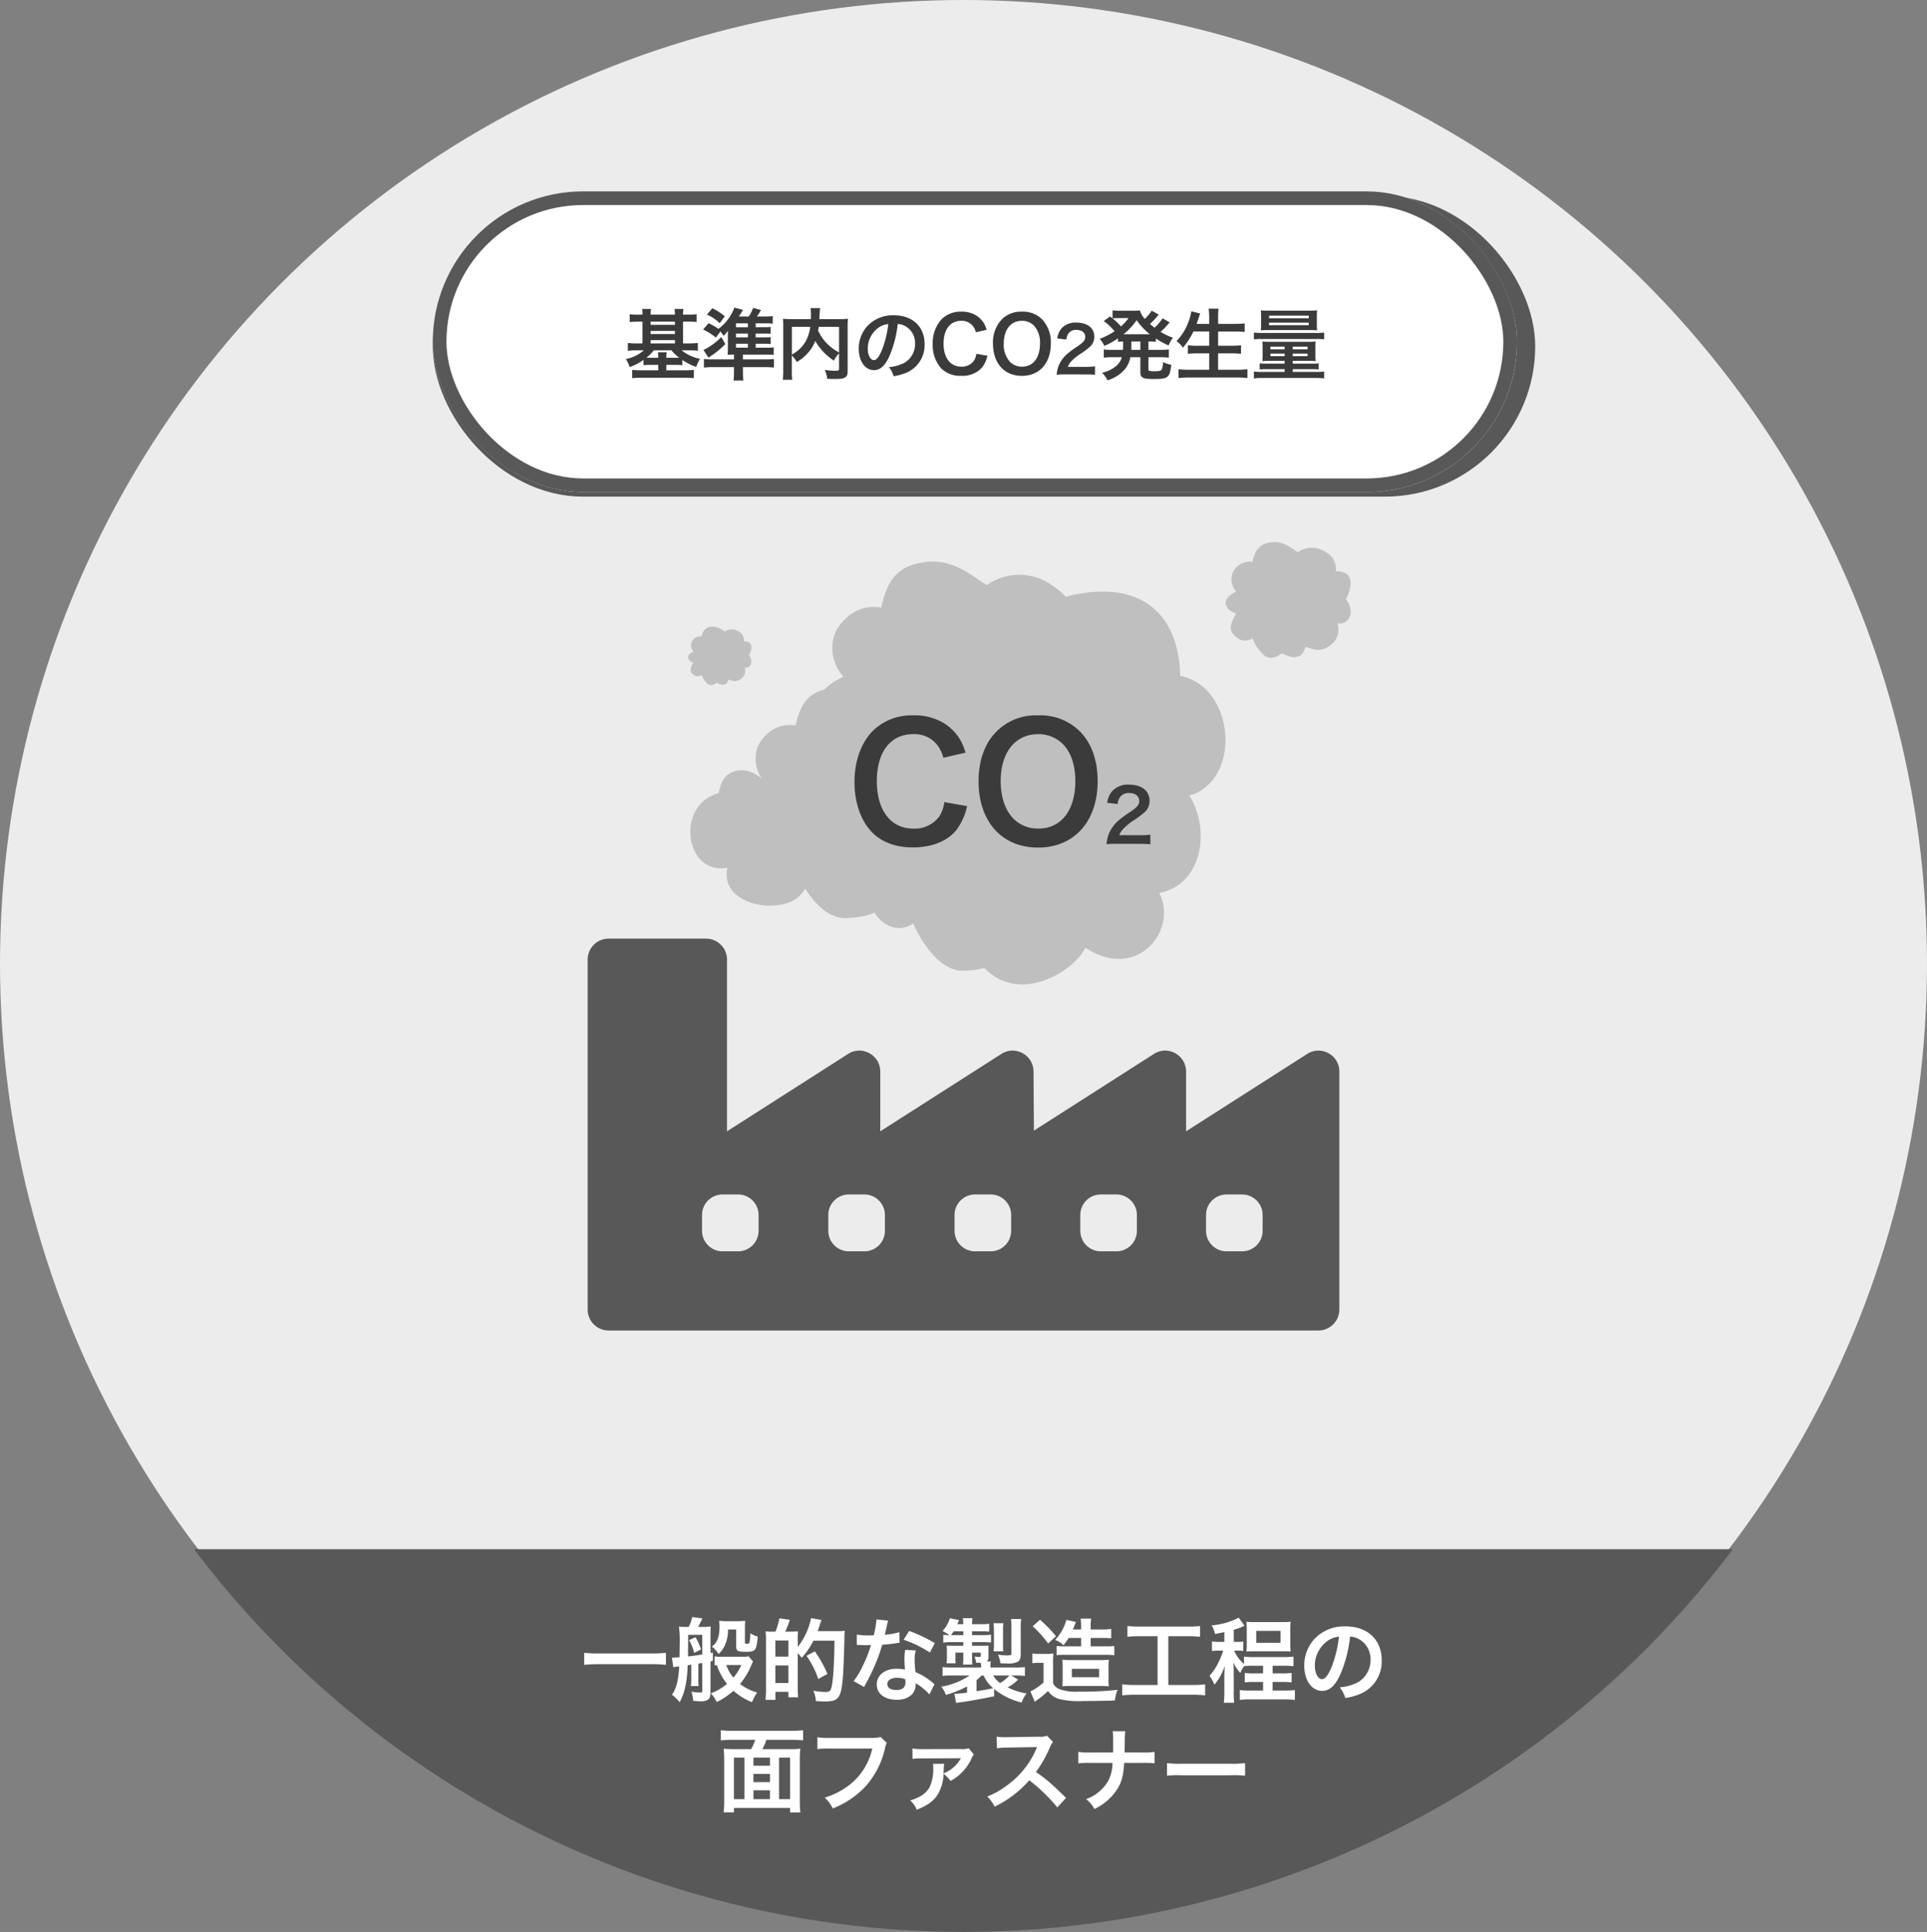 <svg xmlns="http://www.w3.org/2000/svg" xmlns:xlink="http://www.w3.org/1999/xlink" width="423" height="424" viewBox="0 0 423 424">
  <rect x="0" y="0" width="423" height="424" fill="#808080" stroke="none"/>
  <defs>
    <clipPath id="clip-path">
      <ellipse id="楕円形_16" data-name="楕円形 16" cx="211.5" cy="211" rx="211.5" ry="211" transform="translate(0 -0.28)" fill="#fee"/>
    </clipPath>
  </defs>
  <g id="img_illust_about06" transform="translate(-3222 -4543.616)">
    <circle id="楕円形_15" data-name="楕円形 15" cx="211.5" cy="211.5" r="211.5" transform="translate(3222 4543.616)" fill="#ececec"/>
    <g id="マスクグループ_4" data-name="マスクグループ 4" transform="translate(3222 4545.896)" clip-path="url(#clip-path)">
      <rect id="長方形_51" data-name="長方形 51" width="386" height="110" transform="translate(17 337.72)" fill="#585858"/>
    </g>
    <path id="パス_460" data-name="パス 460" d="M-69.82-9.26a24.133,24.133,0,0,1-3.04.14H-84.7a25.791,25.791,0,0,1-3.06-.14v2.64c.9-.08,1.94-.14,3.06-.14h11.84a27.269,27.269,0,0,1,3.04.14Zm5.08-2.78a10.253,10.253,0,0,1,1.12,2.8l1.5-.76a13.394,13.394,0,0,0-1.2-2.68ZM-68.2-6.08a11.365,11.365,0,0,1,1.3-.2c-.2,3.16-.64,4.86-1.6,6.22a8.967,8.967,0,0,1,1.7,1.64c1.12-2.08,1.62-4.42,1.76-8.12l.78-.12v2.9a10.208,10.208,0,0,1-.1,1.8h1.72a14.022,14.022,0,0,1-.06-1.8V-6.88c.02,0,.32-.06.86-.14V-.96c0,.36-.08.42-.42.42a11.686,11.686,0,0,1-1.98-.2,6.526,6.526,0,0,1,.4,2.02,14.758,14.758,0,0,0,1.58.1,3.081,3.081,0,0,0,1.6-.3c.46-.34.62-.72.62-1.62V-7.38c.16-.04.26-.06.52-.12V-9.32a4.484,4.484,0,0,1-.52.1v-4.54a12.506,12.506,0,0,1,.06-1.28,11.009,11.009,0,0,1-1.58.1h-1.2c.26-.46.62-1.18.94-1.86l-2.22-.32a8.232,8.232,0,0,1-.8,2.18h-.66a11.28,11.28,0,0,1-1.46-.08,27.18,27.18,0,0,1,.16,4.04c0,.7-.02,1.58-.04,2.7q-1.08.06-1.26.06h-.4Zm3.26-7.12h3.1v4.3c-.88.16-2.16.34-3.14.44.02-1.74.02-1.74.04-3.38Zm13.26,4.7a5.232,5.232,0,0,1-1.38.1h-4.68a8.015,8.015,0,0,1-1.4-.08V-6.5a4.261,4.261,0,0,1,.5-.06,13.4,13.4,0,0,0,2.22,4.12A11.859,11.859,0,0,1-59.98-.36a6.524,6.524,0,0,1,1.3,1.9A15.445,15.445,0,0,0-55-.92a13.873,13.873,0,0,0,4.08,2.5A8.547,8.547,0,0,1-49.78-.54a11.3,11.3,0,0,1-3.78-1.88,15.56,15.56,0,0,0,2.5-4.16,4.556,4.556,0,0,1,.36-.76Zm-1.6,1.92a9.835,9.835,0,0,1-1.74,2.76,8.8,8.8,0,0,1-1.56-2.76Zm-1.12-7.8v3.6c0,1.12.3,1.3,2.16,1.3,2.1,0,2.3-.28,2.58-3.34a4.917,4.917,0,0,1-1.62-.74,12.368,12.368,0,0,1-.2,2c-.06.26-.18.32-.6.32-.34,0-.4-.06-.4-.36v-3c0-.72.02-1.18.06-1.68a14.184,14.184,0,0,1-1.72.08h-2.4a15.391,15.391,0,0,1-1.62-.08,6.02,6.02,0,0,1,.1,1.18c0,2.36-.48,3.6-1.68,4.48A5.693,5.693,0,0,1-58.28-9a5.257,5.257,0,0,0,1.42-1.96,8.415,8.415,0,0,0,.68-3.42Zm8.22.48h-.7a9.688,9.688,0,0,1-1.06-.06,16.477,16.477,0,0,1,.08,2.04v10.4a20.514,20.514,0,0,1-.1,2.58h2.18V-.7h2.84V.5h2.14a19.4,19.4,0,0,1-.08-1.98V-9.16a5.124,5.124,0,0,1,.86,1,15.46,15.46,0,0,0,2.56-3.76h4.64c-.06,5.5-.32,9.28-.74,10.52-.18.58-.48.74-1.34.74a16.5,16.5,0,0,1-2.56-.28,6.816,6.816,0,0,1,.56,2.28c1,.06,1.5.08,1.98.08,3.08,0,3.6-.76,3.98-5.82.08-1.02.26-5.64.3-8.12a11.614,11.614,0,0,1,.08-1.58,11.725,11.725,0,0,1-1.7.08h-4.26c.18-.46.5-1.38.58-1.68a5.6,5.6,0,0,1,.28-.78l-2.3-.38a15.031,15.031,0,0,1-2.92,6.3v-1.68c0-1.02.02-1.08.02-1.12a5.69,5.69,0,0,1,.04-.6c-.16.02-.74.04-1.72.06h-1.1a22.077,22.077,0,0,0,1.02-2.6l-2.3-.32a14.442,14.442,0,0,1-.86,2.92Zm.38,1.94h2.86v3.54H-45.8Zm0,5.48h2.86v3.86H-45.8Zm11.44,1.86a26.036,26.036,0,0,0-2.78-4.96l-1.82.98a19.436,19.436,0,0,1,2.58,5.08ZM-23.6-16.58a20.432,20.432,0,0,1-.6,3.48c-.44.02-.78.02-1.02.02a13.887,13.887,0,0,1-2.7-.18v2.28l1.06.02c.42.02.54.02.8.02.24,0,.36,0,1.26-.02a30.769,30.769,0,0,1-1.88,4.72,18.2,18.2,0,0,1-1.94,3.2l2.3,1.28c.12-.24.12-.24.38-.72.76-1.4.94-1.76,1.4-2.74a38.389,38.389,0,0,0,2.2-5.8c1.24-.1,2.46-.24,3.18-.36a3.9,3.9,0,0,1,.64-.1l-.06-2.3a17.155,17.155,0,0,1-3.2.56c.22-.88.32-1.28.42-1.76a10.012,10.012,0,0,1,.32-1.34Zm12.8,5.2a31.571,31.571,0,0,0-5.64-2.68l-1.2,1.94a24.478,24.478,0,0,1,5.76,2.8Zm-.08,9.02a3.581,3.581,0,0,1-.3-.28,7.374,7.374,0,0,0-.7-.54,12.5,12.5,0,0,0-3.16-1.84,21.235,21.235,0,0,1-.18-2.74,6.666,6.666,0,0,1,.24-2.02L-17.3-9.9a10.608,10.608,0,0,0-.16,2.02c0,.6.04,1.38.1,2.3a9.934,9.934,0,0,0-1.86-.18c-2.54,0-4.32,1.42-4.32,3.44,0,2.04,1.72,3.36,4.36,3.36A4.617,4.617,0,0,0-15.86-.08,3.2,3.2,0,0,0-15-2.2c0-.08-.02-.22-.04-.4A12.1,12.1,0,0,1-11.98-.12Zm-6.4-1.1s.04.48.04.68c0,1.12-.66,1.68-2.02,1.68-1.24,0-1.96-.48-1.96-1.3,0-.84.84-1.38,2.14-1.38A5.042,5.042,0,0,1-17.28-3.46ZM2.22-1.32A15.26,15.26,0,0,0,8.26,1.66a7.646,7.646,0,0,1,1.08-2A14.226,14.226,0,0,1,5.18-1.68a9.16,9.16,0,0,0,2.3-1.7L6-4.28h.8a14.842,14.842,0,0,1,2.18.1V-6.12a20.608,20.608,0,0,1-2.28.08H1.42v-.34a8.386,8.386,0,0,1,.06-1H.6A1.13,1.13,0,0,0,.98-8.4V-9.98c0-.4,0-.62.02-.86-.48.02-.86.04-1.6.04H-2.62v-.8H-.34a16.24,16.24,0,0,1,1.88.08v-1.72a11.312,11.312,0,0,1-1.98.1H-2.62v-.84H-.68c.8,0,1.26.02,1.82.06v-1.72a10.874,10.874,0,0,1-1.84.1H-2.62a8.327,8.327,0,0,1,.08-1.32h-2.1a11.161,11.161,0,0,1,.1,1.32H-5.86a6.776,6.776,0,0,0,.38-.9l-2.02-.4a6.907,6.907,0,0,1-1.6,2.8,10.625,10.625,0,0,1,1.5.9,10.116,10.116,0,0,1-1.34-.08v1.72a12.172,12.172,0,0,1,1.8-.1h2.6v.8H-6.86c-.46,0-1.04-.02-1.34-.04.04.6.06.76.06,1.14v1.5A8.566,8.566,0,0,1-8.2-7.16l-.02.2h2A5.643,5.643,0,0,1-6.28-8.1V-9.3h1.74v1.04a12.412,12.412,0,0,1-.08,1.58h2.06c-.04-.48-.06-.94-.06-1.58V-9.3H-.7v.62c0,.26-.08.34-.34.34a8.087,8.087,0,0,1-1.04-.1A4.377,4.377,0,0,1-1.76-7.1c.5.02.64.04,1.08.04.02.16.04.48.04.68v.34H-6.88A19.818,19.818,0,0,1-9.1-6.12v1.94a14.226,14.226,0,0,1,2.14-.1h3.78a15.716,15.716,0,0,1-6.2,2.46A6.3,6.3,0,0,1-8.36-.02,23.572,23.572,0,0,0-3.72-1.88V-.52A21.6,21.6,0,0,1-6.3-.28h-.2l.36,2.02c.38-.06.46-.08.98-.14C-3.04,1.3-.86.92,2.22.28ZM-1.64-3.26c.4-.32.78-.68,1.14-1.02h.42A7.529,7.529,0,0,0,2-1.5c-1.14.26-1.66.36-3.64.66ZM5.58-4.28A8.814,8.814,0,0,1,3.54-2.62,5.385,5.385,0,0,1,2-4.28ZM-7.26-13.14a9.542,9.542,0,0,0,.6-.84h2.12v.84ZM4.24-9.6a8.768,8.768,0,0,1-.06-1.38v-3.28a9.225,9.225,0,0,1,.08-1.5H2.08a11.079,11.079,0,0,1,.1,1.5v3.3A9.216,9.216,0,0,1,2.1-9.6Zm3.82-5.28a11.224,11.224,0,0,1,.1-1.8H5.92a13.9,13.9,0,0,1,.1,1.7v5.72c0,.36-.06.46-.24.52A5.876,5.876,0,0,1,5-8.68a13.365,13.365,0,0,1-1.94-.18,5.815,5.815,0,0,1,.54,1.9c.5.02,1.06.04,1.46.04a4.642,4.642,0,0,0,2.32-.36c.52-.32.68-.74.68-1.8Zm13.26,2.36v1.84H17.74a13.756,13.756,0,0,1-1.8-.08v2.02a15.871,15.871,0,0,1,1.7-.08h9.1a14.493,14.493,0,0,1,1.86.1v-2.04a14.411,14.411,0,0,1-1.86.08H23.42v-1.84h2.44a19.328,19.328,0,0,1,2.06.08V-14.5a14.52,14.52,0,0,1-2.14.12H23.42v-.52a10.017,10.017,0,0,1,.1-1.86H21.2a9.951,9.951,0,0,1,.12,1.86v.52H19.5c.14-.32.22-.48.32-.76.08-.2.34-.82.36-.88l-2.1-.48a10.2,10.2,0,0,1-2.46,4.4,6.434,6.434,0,0,1,1.84,1.16,12,12,0,0,0,1.12-1.58Zm4.1,10.54a17.491,17.491,0,0,1,1.98.08,13.594,13.594,0,0,1-.06-1.92V-5.7a15.937,15.937,0,0,1,.06-2.04,19.262,19.262,0,0,1-2.08.08H19.34a20.208,20.208,0,0,1-2.16-.08,10.9,10.9,0,0,1,.08,1.78v2A18.584,18.584,0,0,1,17.2-1.9a13.413,13.413,0,0,1,1.78-.08ZM19.28-5.74h5.98V-3.9H19.28Zm-8.6-9.34a23.155,23.155,0,0,1,3.4,3.78l1.72-1.6a29.451,29.451,0,0,0-3.5-3.62Zm-.06,8.12a7.286,7.286,0,0,1,1.34-.1h1.1v4.32A12.134,12.134,0,0,1,10.18-.78l.98,2.28c.24-.2.48-.4.66-.52A17.532,17.532,0,0,0,14.06-.88,4.442,4.442,0,0,0,16.58.9a18.436,18.436,0,0,0,5.28.42c2.2,0,5.06-.04,6.86-.12a9.359,9.359,0,0,1,.6-2.34,69.669,69.669,0,0,1-8.64.4,10.26,10.26,0,0,1-4.06-.52,2.489,2.489,0,0,1-1.46-1.36V-6.94a20.151,20.151,0,0,1,.08-2.18,9.243,9.243,0,0,1-1.52.1h-1.5a8.945,8.945,0,0,1-1.6-.1ZM38.1-12.9V-2.2h-5a20.971,20.971,0,0,1-2.76-.14V.08a22.4,22.4,0,0,1,2.72-.14H45.82a20.915,20.915,0,0,1,2.72.14V-2.34a20.712,20.712,0,0,1-2.72.14H40.46V-12.9h4.4a23.659,23.659,0,0,1,2.56.12v-2.36a22.057,22.057,0,0,1-2.58.12H34.08a21.276,21.276,0,0,1-2.6-.12v2.36a23.281,23.281,0,0,1,2.58-.12Zm14.66,1.24H51.5a7.706,7.706,0,0,1-1.46-.1v2.12a7.87,7.87,0,0,1,1.38-.1H52.5a15.125,15.125,0,0,1-1.1,2.72,11.99,11.99,0,0,1-1.9,2.8,8.3,8.3,0,0,1,1.08,1.96A11.926,11.926,0,0,0,52.84-6.4c-.04.98-.08,2-.08,2.28V-.66a19.412,19.412,0,0,1-.12,2.36h2.28a17.563,17.563,0,0,1-.1-2.38V-4.96c0-.64-.04-1.64-.1-2.14a10.044,10.044,0,0,0,1.54,2.26,6.059,6.059,0,0,1,.86-1.5,17.994,17.994,0,0,1,2.04-.08h2.1v1.68H59.28a12.9,12.9,0,0,1-2.04-.1v2.08a14.2,14.2,0,0,1,2.04-.1h1.98V-.98H58.4a15.275,15.275,0,0,1-2.24-.1V1.08A17.771,17.771,0,0,1,58.4.96h7.58a18.34,18.34,0,0,1,2.26.12V-1.08a16.646,16.646,0,0,1-2.26.1H63.36V-2.86h2.1a14.338,14.338,0,0,1,2.06.1V-4.84a14.169,14.169,0,0,1-2.06.1h-2.1V-6.42h2.32a18.344,18.344,0,0,1,2.26.1v-2.1a17.42,17.42,0,0,1-2.24.1H59.2a14.086,14.086,0,0,1-2.12-.1V-6.8a7.946,7.946,0,0,1-2.16-2.94h.72a7.953,7.953,0,0,1,1.28.08v-2.08a6.99,6.99,0,0,1-1.24.08h-.86V-14.3a17.747,17.747,0,0,0,1.92-.7c.18-.08.22-.08.46-.18l-1.28-1.8a15.472,15.472,0,0,1-5.96,1.7,5.817,5.817,0,0,1,.76,1.9c1.06-.22,1.38-.28,2.04-.42Zm4.92.52a11.037,11.037,0,0,1-.08,1.6c.48-.04,1-.06,1.74-.06h6.22c.76,0,1.28.02,1.76.06a11.35,11.35,0,0,1-.08-1.62v-3.32a12.541,12.541,0,0,1,.08-1.6,13.709,13.709,0,0,1-1.74.08H59.32a13.768,13.768,0,0,1-1.72-.08c.04.44.08.96.08,1.6Zm2.08-2.94H65.1v2.62H59.76Zm20.6,1.26a4.371,4.371,0,0,1,2.02.6,4.955,4.955,0,0,1,2.46,4.44,5.6,5.6,0,0,1-2.78,5,10.629,10.629,0,0,1-3.98,1.1A6.38,6.38,0,0,1,79.3.66a13.076,13.076,0,0,0,3.14-.84A7.7,7.7,0,0,0,87.3-7.64c0-4.5-3.12-7.42-7.92-7.42a8.978,8.978,0,0,0-6.88,2.8,8.591,8.591,0,0,0-2.2,5.82c0,3.22,1.64,5.54,3.92,5.54,1.64,0,2.92-1.18,4.06-3.76A28.933,28.933,0,0,0,80.36-12.82Zm-2.44.02a26.358,26.358,0,0,1-1.66,6.76c-.72,1.72-1.4,2.56-2.06,2.56-.88,0-1.58-1.3-1.58-2.94a6.7,6.7,0,0,1,2.72-5.4A5.091,5.091,0,0,1,77.92-12.8ZM-54.79,11.88a18.916,18.916,0,0,1-2.36-.1,25.012,25.012,0,0,1,.12,2.56v8.7a20.978,20.978,0,0,1-.12,2.72h2.26V24.8h12.32v.98h2.26a25.3,25.3,0,0,1-.12-2.72v-8.7a18.544,18.544,0,0,1,.12-2.58,19.113,19.113,0,0,1-2.36.1h-5.98a11.623,11.623,0,0,0,.88-2.04h5.62a21.6,21.6,0,0,1,2.44.12V7.74a22.368,22.368,0,0,1-2.44.12H-55.33a21.6,21.6,0,0,1-2.44-.12V9.96a21.48,21.48,0,0,1,2.46-.12h5.1a12.037,12.037,0,0,1-.9,2.04Zm4.18,10.98V20.92h3.62v1.94Zm-1.98,0h-2.3V13.74h2.3Zm1.98-9.12h3.62v1.78h-3.62Zm5.62,0h2.42v9.12h-2.42Zm-2,5.38h-3.62v-1.8h3.62Zm24.3-9.9a7.31,7.31,0,0,1-2.14.2h-9.18a14.087,14.087,0,0,1-2.56-.14v2.6a15.877,15.877,0,0,1,2.52-.12h9.52a13.857,13.857,0,0,1-6.06,8.72,16.272,16.272,0,0,1-4.38,2.04,7.36,7.36,0,0,1,1.76,2.38,19.473,19.473,0,0,0,7.44-5.1,18.8,18.8,0,0,0,4.1-8.38,3.008,3.008,0,0,1,.34-.9Zm11.5,5.88a4.591,4.591,0,0,1,.04.74,9.439,9.439,0,0,1-.76,4.32c-.74,1.4-2.1,2.34-4.28,2.98a6.022,6.022,0,0,1,1.44,2.04c2.64-1.04,4.08-2.18,4.96-4.02a9.151,9.151,0,0,0,.9-3.86,6.717,6.717,0,0,1,1.54,1.56,9.809,9.809,0,0,0,2.1-1.48,10.662,10.662,0,0,0,2.42-3.24,4.363,4.363,0,0,1,.6-1.08L-3.35,11.7a4.882,4.882,0,0,1-1.72.16l-8.5.02a12.731,12.731,0,0,1-2.14-.14l.02,2.28a14.754,14.754,0,0,1,2.12-.1l7.92-.04a2.549,2.549,0,0,0,.56-.04l.02.02a1.117,1.117,0,0,1-.1.16.309.309,0,0,0-.06.12A7.36,7.36,0,0,1-8.89,17.2c.02-.2.02-.36.04-.72a8.8,8.8,0,0,1,.12-1.38Zm29.2,7.48c-2.42-2.34-2.42-2.34-2.92-2.78a31,31,0,0,0-3.7-2.9,26.488,26.488,0,0,0,3.12-5.52,3.847,3.847,0,0,1,.64-1.08L13.83,8.94a4.332,4.332,0,0,1-1.78.22l-7.04.1H4.53a8.752,8.752,0,0,1-1.76-.12l.08,2.56a15.762,15.762,0,0,1,2.18-.16c6.3-.1,6.3-.1,6.62-.12l-.22.52a19.278,19.278,0,0,1-6.72,8.14,16.512,16.512,0,0,1-4,2.2A8.023,8.023,0,0,1,2.33,24.5a23.768,23.768,0,0,0,7.62-5.78,38.447,38.447,0,0,1,6.14,5.94Zm12.86-9.96c0-.22,0-.22.02-1.54l.02-1.2a12.616,12.616,0,0,1,.1-1.92H28.25a12.589,12.589,0,0,1,.1,1.92v1.18c0,.36,0,.72-.02,1.56H23.29a14.456,14.456,0,0,1-2.6-.14V15a20.543,20.543,0,0,1,2.56-.1h4.96a8.647,8.647,0,0,1-.98,4.02,9.233,9.233,0,0,1-4.82,3.94,6.212,6.212,0,0,1,1.82,2.16,12.041,12.041,0,0,0,5.1-4.48c.92-1.54,1.26-2.86,1.44-5.64h4.1a20.543,20.543,0,0,1,2.56.1V12.48a14.326,14.326,0,0,1-2.6.14Zm9.3,5.1a21.956,21.956,0,0,1,3.26-.1H54.05a21.956,21.956,0,0,1,3.26.1V14.94a19.641,19.641,0,0,1-3.24.14H43.41a19.641,19.641,0,0,1-3.24-.14Z" transform="translate(3438 4915.616)" fill="#fff"/>
    <g id="長方形_55" data-name="長方形 55" transform="translate(3317 4586.616)" fill="#fff" stroke="#585858" stroke-width="5">
      <rect width="242" height="66" rx="33" stroke="none"/>
      <rect x="2.5" y="2.5" width="237" height="61" rx="30.5" fill="none"/>
    </g>
    <g id="長方形_56" data-name="長方形 56" transform="translate(3317 4585.616)" fill="#fff" stroke="#585858" stroke-width="3">
      <rect width="238" height="66" rx="33" stroke="none"/>
      <rect x="1.5" y="1.5" width="235" height="63" rx="31.5" fill="none"/>
    </g>
    <path id="パス_458" data-name="パス 458" d="M3.094-12.937a14.166,14.166,0,0,1-1.87-.1v1.717c.6-.051,1.156-.085,1.87-.085h.935V-6.63H2.652a13.61,13.61,0,0,1-1.836-.1v1.717a14.335,14.335,0,0,1,1.836-.1H4.318A8.347,8.347,0,0,1,.374-3.2a6.075,6.075,0,0,1,.833,1.768A12.241,12.241,0,0,0,4.25-3.009v1.156A12.859,12.859,0,0,1,5.8-1.921H7.5v1.19H3.706A18.022,18.022,0,0,1,1.768-.816V1A17.112,17.112,0,0,1,3.808.9h9.469A16.224,16.224,0,0,1,15.3,1V-.833a14.448,14.448,0,0,1-1.887.1H9.265v-1.19h1.972a12.68,12.68,0,0,1,1.547.068V-2.992a14.172,14.172,0,0,0,3.043,1.53,8.538,8.538,0,0,1,.833-1.785,9.423,9.423,0,0,1-4.046-1.87h1.734a13.787,13.787,0,0,1,1.836.1V-6.732a15.792,15.792,0,0,1-1.887.1h-1.36v-4.777h1.122a15.786,15.786,0,0,1,1.853.085v-1.717a13.537,13.537,0,0,1-1.853.1H12.937a7.934,7.934,0,0,1,.085-1.258H11.067a6.909,6.909,0,0,1,.085,1.258H5.814A8.1,8.1,0,0,1,5.9-14.2H3.944a5.816,5.816,0,0,1,.085,1.258ZM5.814-6.63v-.714h5.338v.714Zm0-2.057v-.68h5.338v.68Zm0-2.023v-.7h5.338v.7Zm4.573,5.593a8.622,8.622,0,0,0,1.7,1.615c-.255.017-.442.017-.85.017H9.265a5.786,5.786,0,0,1,.085-1.19H7.412A5.493,5.493,0,0,1,7.5-3.485H5.8c-.408,0-.595,0-.9-.017A9.063,9.063,0,0,0,6.511-5.117Zm18.5-.578v-.867h1.768c.731,0,1.054.017,1.513.051v-1.5c-.425.034-.7.051-1.513.051H28.883v-.833h1.768c.765,0,1.088.017,1.513.051v-1.5a13.776,13.776,0,0,1-1.513.051H28.883v-.85h2.261a12.542,12.542,0,0,1,1.479.068v-1.666a12.957,12.957,0,0,1-1.717.1H29.155c.34-.493.391-.561.714-1.1.034-.068.1-.187.187-.323l-1.751-.459a7.027,7.027,0,0,1-.952,1.887H25.194c.442-.68.442-.68.731-1.173.034-.051.1-.17.17-.289l-1.887-.493a10.377,10.377,0,0,1-3.485,4.658,17.111,17.111,0,0,0-2.176-1.241L17.34-9.69a13.32,13.32,0,0,1,2.805,1.785l1-1.36a5.653,5.653,0,0,1,.646.969,5.752,5.752,0,0,0,1.02-1.122c-.017.374-.034.918-.034,1.428v2.244c0,.782-.017,1.088-.051,1.615.425-.034.833-.051,1.394-.051v1.054h-4.76a12.929,12.929,0,0,1-1.836-.1v1.9a17.057,17.057,0,0,1,2.091-.1h4.505v.969a17.316,17.316,0,0,1-.1,1.972H26.18a16.393,16.393,0,0,1-.1-1.989v-.952H30.8a17.251,17.251,0,0,1,2.091.1V-3.213a14.459,14.459,0,0,1-1.921.085h-4.9V-4.182h5.049a14.4,14.4,0,0,1,1.717.068V-5.763a14.318,14.318,0,0,1-1.615.068Zm-4.335-4.488v-.85h2.618v.85Zm0,1.394h2.618v.833H24.548Zm0,2.227h2.618V-5.7H24.548Zm-6.375-6.392a8.963,8.963,0,0,1,2.805,1.887L22.1-12.58a12.026,12.026,0,0,0-2.737-1.768Zm3.162,4.913a13.533,13.533,0,0,1-3.077,2.4,5.921,5.921,0,0,1-.85.442l1.1,1.683a19.37,19.37,0,0,0,3.706-2.975Zm25.84,6.868c0,.493-.085.544-.918.544a15.9,15.9,0,0,1-2.21-.187,6.333,6.333,0,0,1,.527,1.938c.68.034,1.19.051,1.649.051,1.6,0,2.21-.136,2.584-.612.2-.255.255-.51.255-1.224V-10.4a14.59,14.59,0,0,1,.068-1.649,14.744,14.744,0,0,1-1.938.085H42.857c.017-.272.017-.272.034-.629.034-.7.034-.7.051-.935a4.013,4.013,0,0,1,.1-.85H40.919a8.814,8.814,0,0,1,.1,1.5c0,.289,0,.527-.017.918H36.839a16.15,16.15,0,0,1-1.972-.085,14.978,14.978,0,0,1,.068,1.649v9.69a14.268,14.268,0,0,1-.119,2.057h2.091A14.02,14.02,0,0,1,36.822-.68v-3.3A6.367,6.367,0,0,1,37.91-2.55a9.749,9.749,0,0,0,3.23-3.009,7.564,7.564,0,0,0,.816-1.615,12.641,12.641,0,0,0,4.1,4.318,6.486,6.486,0,0,1,1.122-1.6Zm0-9.1v5.627A11.478,11.478,0,0,1,44.506-6.63a9.982,9.982,0,0,1-1.921-2.822c.051-.306.068-.391.119-.816Zm-10.353,0h4.029a8.667,8.667,0,0,1-1.207,3.536,7.727,7.727,0,0,1-2.822,2.55ZM60.061-10.9a3.716,3.716,0,0,1,1.717.51,4.212,4.212,0,0,1,2.091,3.774,4.76,4.76,0,0,1-2.363,4.25,9.035,9.035,0,0,1-3.383.935A5.423,5.423,0,0,1,59.16.561a11.114,11.114,0,0,0,2.669-.714A6.549,6.549,0,0,0,65.96-6.494c0-3.825-2.652-6.307-6.732-6.307a7.631,7.631,0,0,0-5.848,2.38,7.3,7.3,0,0,0-1.87,4.947c0,2.737,1.394,4.709,3.332,4.709,1.394,0,2.482-1,3.451-3.2A24.594,24.594,0,0,0,60.061-10.9Zm-2.074.017a22.4,22.4,0,0,1-1.411,5.746c-.612,1.462-1.19,2.176-1.751,2.176-.748,0-1.343-1.105-1.343-2.5a5.692,5.692,0,0,1,2.312-4.59A4.327,4.327,0,0,1,57.987-10.88ZM77.316-4.352a3.472,3.472,0,0,1-.561,1.564A3.246,3.246,0,0,1,74-1.53c-2.38,0-3.876-1.938-3.876-5.049,0-3.128,1.462-5.015,3.876-5.015a3.078,3.078,0,0,1,2.482,1.054,3.542,3.542,0,0,1,.731,1.462l2.363-.544a6.046,6.046,0,0,0-.527-1.309,5.219,5.219,0,0,0-1.8-1.853,6.007,6.007,0,0,0-3.264-.816,5.907,5.907,0,0,0-4.25,1.615,7.7,7.7,0,0,0-1.989,5.491A7.677,7.677,0,0,0,69.6-1.156,5.847,5.847,0,0,0,73.967.476a5.788,5.788,0,0,0,4.641-1.853,6.5,6.5,0,0,0,1.139-2.55ZM87.295-13.6a5.892,5.892,0,0,0-4.386,1.7,7.278,7.278,0,0,0-1.938,5.3c0,4.318,2.482,7.089,6.341,7.089S93.67-2.3,93.67-6.6a7.331,7.331,0,0,0-1.9-5.3A5.958,5.958,0,0,0,87.295-13.6Zm.051,12.07a3.671,3.671,0,0,1-2.635-1.037,5.617,5.617,0,0,1-1.377-4.012c0-3.077,1.547-5.015,4-5.015a3.659,3.659,0,0,1,2.618,1.037A5.491,5.491,0,0,1,91.29-6.6C91.29-3.468,89.777-1.53,87.346-1.53Zm13.907,1.7c.9,0,1.456.028,2.114.084V-1.6a14.71,14.71,0,0,1-2.044.112H97.4a3.375,3.375,0,0,1,.8-1.26,12.248,12.248,0,0,1,1.666-1.4,17.528,17.528,0,0,0,2.352-1.722,2.842,2.842,0,0,0,.994-2.24c0-1.918-1.512-3.094-3.962-3.094a4.071,4.071,0,0,0-3.206,1.246,4.2,4.2,0,0,0-.966,2.24l2,.238a2.661,2.661,0,0,1,.434-1.288,1.978,1.978,0,0,1,1.778-.826c1.19,0,1.932.588,1.932,1.54,0,.714-.392,1.176-1.68,2.058A19.279,19.279,0,0,0,97.235-4.3a6.909,6.909,0,0,0-1.918,2.744A7.153,7.153,0,0,0,94.953.238a12.9,12.9,0,0,1,1.806-.07Zm8.278-5.914c0,.187,0,.306-.017.527h-2.431a10.268,10.268,0,0,1-1.785-.1V-3.5a10.861,10.861,0,0,1,1.785-.1h2.176a3.864,3.864,0,0,1-1.207,1.887A7.029,7.029,0,0,1,104.907-.2a6.2,6.2,0,0,1,1.207,1.666,8.031,8.031,0,0,0,3.961-2.618A5.978,5.978,0,0,0,111.129-3.6h2.193v3.3c0,1.19.544,1.479,2.856,1.479,3.264,0,3.57-.255,3.944-3.128a5.8,5.8,0,0,1-1.836-.6,3.977,3.977,0,0,1-.306,1.7c-.187.238-.6.323-1.53.323a3.932,3.932,0,0,1-1.088-.085c-.255-.068-.272-.1-.272-.459V-3.6h2.7a12.969,12.969,0,0,1,1.785.1V-5.321a10.153,10.153,0,0,1-1.785.1h-2.7V-7.055a13.7,13.7,0,0,1,1.632.068v-.731a17.039,17.039,0,0,0,2.805,1.53,6.935,6.935,0,0,1,.952-1.683,15.085,15.085,0,0,1-2.72-1.292,13.168,13.168,0,0,0,1.53-1.564c.34-.374.374-.425.476-.527l-1.564-.884a10.024,10.024,0,0,1-1.768,2.057c-.357-.272-.544-.425-1-.816a17.556,17.556,0,0,0,1.258-1.275c.391-.459.612-.714.663-.782l-1.564-.867c-.051.085-.051.085-.136.221a2.981,2.981,0,0,1-.357.493,8.938,8.938,0,0,1-1,1.088,4.185,4.185,0,0,1-1.054-1.853,9.788,9.788,0,0,1-1.462.068H108.63a9.714,9.714,0,0,1-1.411-.085v1.768l-.544-.442-1.394,1.037a11.646,11.646,0,0,1,2.38,2.227,14.582,14.582,0,0,1-3.247,1.649,6.432,6.432,0,0,1,1,1.564,16.759,16.759,0,0,0,2.992-1.649v.748c.425-.034.612-.051,1.139-.068Zm1.819-1.309h1.972v1.836h-1.989V-5.61Zm-.612-5.134a10.994,10.994,0,0,1-1.666,1.819,14.626,14.626,0,0,0-1.853-1.751,7.568,7.568,0,0,1,1.037-.068Zm-.646,3.536h-.459a14.194,14.194,0,0,0,2.873-3.077,14.241,14.241,0,0,0,2.89,3.077h-5.3Zm18.343-.6V-6.12H125.8a15.6,15.6,0,0,1-2.04-.1v1.87a17.831,17.831,0,0,1,2.057-.1h2.618v3.6h-4.369A19.932,19.932,0,0,1,121.7-.969V.969A21.861,21.861,0,0,1,124.117.85h10.4a19.818,19.818,0,0,1,2.312.119V-.969a18.633,18.633,0,0,1-2.363.119h-4.08v-3.6h2.941a18.9,18.9,0,0,1,2.091.1v-1.87a17.645,17.645,0,0,1-2.091.1H130.39V-9.248h3.587c.816,0,1.513.034,2.244.1v-1.87c-.7.068-1.428.1-2.295.1H130.39v-1.309a15.849,15.849,0,0,1,.1-2.023h-2.176a13.861,13.861,0,0,1,.119,2.04v1.292h-2.771q.332-.893.459-1.275a4.071,4.071,0,0,1,.17-.561,2.688,2.688,0,0,0,.153-.442l-1.938-.476a9.226,9.226,0,0,1-.374,1.581,12.329,12.329,0,0,1-2.873,4.964,5.157,5.157,0,0,1,1.394,1.445,15.02,15.02,0,0,0,2.312-3.57Zm16.558,6.443v.612H140.93a9.287,9.287,0,0,1-1.411-.068V-.918a11.733,11.733,0,0,1,1.513-.068h3.961v.612h-4.811a14.744,14.744,0,0,1-1.938-.085V1.054a13.072,13.072,0,0,1,1.938-.1h11.543a15.5,15.5,0,0,1,1.938.1V-.459a14.9,14.9,0,0,1-1.938.085h-4.947V-.986h4.165a11.9,11.9,0,0,1,1.513.068V-2.261a9.288,9.288,0,0,1-1.411.068h-4.267v-.612h3.451c.6,0,1.088.017,1.564.051a12.609,12.609,0,0,1-.051-1.343V-5.831a12.062,12.062,0,0,1,.051-1.224,13.12,13.12,0,0,1-1.581.068h-8.483a12.181,12.181,0,0,1-1.615-.068c.034.408.051.714.051,1.258v1.683a13.214,13.214,0,0,1-.051,1.36c.459-.034.884-.051,1.564-.051Zm0-3.111v.595h-3.111v-.595Zm1.785,0h3.247v.595h-3.247Zm-1.785,1.53v.561h-3.111v-.561Zm1.785,0h3.247v.561h-3.247Zm3.638-5.168c.918,0,1.275.017,1.717.051a10.387,10.387,0,0,1-.068-1.394v-1.632a9.531,9.531,0,0,1,.068-1.36,16.521,16.521,0,0,1-1.785.068h-8.789a17.077,17.077,0,0,1-1.8-.068,10.158,10.158,0,0,1,.068,1.36V-10.9a10.069,10.069,0,0,1-.068,1.394c.425-.034.816-.051,1.717-.051Zm-8.84-3.162H150.3v.561h-8.721Zm-.017,1.53h8.721v.561h-8.721Zm-3.315,3.672a12.019,12.019,0,0,1,1.768-.085h11.951a10.873,10.873,0,0,1,1.7.085v-1.5a11.739,11.739,0,0,1-1.768.085H140.029a12.568,12.568,0,0,1-1.785-.085Z" transform="translate(3359 4625.616)" fill="#3b3b3b"/>
    <path id="パス_319" data-name="パス 319" d="M1223.751,5841.433c1.04-4.864,2.888-7.625,8.087-8.2s8.781,3.016,10.86,4.16a10.167,10.167,0,0,1,11.669,0c2.657,1.848,4.275,3.35,4.159,7.972,10.745-.116,4.275,11.669,4.275,11.669s3.12,3.928,1.5,7.394a4.557,4.557,0,0,1-5.084,2.657,7.957,7.957,0,0,1-2.773,9.012c-4.852,3.929-8.55,1.155-10.514.809-1.733,4.39-4.328,6.513-11.046,6.782s-11.137-10.364-11.137-10.364c-4.39,2.889-8.319-1.179-9.012-3.478s2.2-6.8,2.2-6.8-4.621-1.5-4.39-4.622,4.621-4.493,4.39-4.622a7.606,7.606,0,0,1-1.5-7.74C1216.357,5843.986,1219.245,5840.625,1223.751,5841.433Z" transform="translate(2172.897 -1138.578)" fill="#bfbfbf"/>
    <path id="パス_326" data-name="パス 326" d="M1223.751,5841.433c1.04-4.864,2.888-7.625,8.087-8.2s8.781,3.016,10.86,4.16a10.167,10.167,0,0,1,11.669,0c2.657,1.848,4.275,3.35,4.159,7.972,10.745-.116,4.275,11.669,4.275,11.669s3.12,3.928,1.5,7.394a4.557,4.557,0,0,1-5.084,2.657,7.957,7.957,0,0,1-2.773,9.012c-4.852,3.929-8.55,1.155-10.514.809-1.733,4.39-4.328,6.513-11.046,6.782s-11.137-10.364-11.137-10.364c-4.39,2.889-8.319-1.179-9.012-3.478s2.2-6.8,2.2-6.8-4.621-1.5-4.39-4.622,4.621-4.493,4.39-4.622a7.606,7.606,0,0,1-1.5-7.74C1216.357,5843.986,1219.245,5840.625,1223.751,5841.433Z" transform="translate(2198.72 -1127.025)" fill="#bfbfbf"/>
    <path id="パス_321" data-name="パス 321" d="M1226.245,5841.574c1.271-5.946-10.5-1.479,9.886-10.027s32.246-1.6,32.623,14.829c12.4,2.363,13.765,24.193.848,26.551,4.216,8.32-5.063,19.553-16.241,12-2.118,5.366-9.252,7.142-12.146,3.248-2.3,2.182-13.08,4.9-14.97-7.627-6.5-2.97-10.168-1.44-11.016-4.251s2.683-8.317,2.683-8.317-5.649-1.836-5.366-5.649,5.649-5.493,5.366-5.649a9.3,9.3,0,0,1-1.836-9.461C1217.206,5844.7,1220.737,5840.587,1226.245,5841.574Z" transform="translate(2212.312 -1154.416)" fill="#bfbfbf"/>
    <path id="パス_325" data-name="パス 325" d="M1226.245,5843.271c1.271-5.946,3.531-9.322,9.886-10.027s10.733,3.686,13.275,5.084a12.428,12.428,0,0,1,14.264,0c3.248,2.26,5.225,4.1,5.084,9.745,12.4,2.364,13.765,24.193.848,26.55,4.216,8.32-5.063,19.553-16.241,12-2.118,5.366-9.252,7.142-12.146,3.249-2.3,2.181-13.08,4.9-14.97-7.627-6.5-2.969-10.168-1.441-11.016-4.251s2.683-8.317,2.683-8.317-5.649-1.836-5.366-5.649,5.649-5.493,5.366-5.649a9.3,9.3,0,0,1-1.836-9.461C1217.206,5846.392,1220.737,5842.283,1226.245,5843.271Z" transform="translate(2189.206 -1166.306)" fill="#bfbfbf"/>
    <path id="パス_327" data-name="パス 327" d="M1226.245,5843.271c1.271-5.946,3.531-9.322,9.886-10.027s10.733,3.686,13.275,5.084a12.428,12.428,0,0,1,14.264,0c3.248,2.26,5.225,4.1,5.084,9.745,12.4,2.364,13.765,24.193.848,26.55,4.216,8.32-5.063,19.553-16.241,12-2.118,5.366-20.024,17.173-27.115-4.379-6.5-2.969-10.168-1.441-11.016-4.251s2.683-8.317,2.683-8.317-5.649-1.836-5.366-5.649,5.649-5.493,5.366-5.649a9.3,9.3,0,0,1-1.836-9.461C1217.206,5846.392,1220.737,5842.283,1226.245,5843.271Z" transform="translate(2206.875 -1135.046)" fill="#bfbfbf"/>
    <path id="パス_320" data-name="パス 320" d="M1219.033,5837.743c.594-2.778,1.556-4.664,4.525-4.993s5.107,2.031,6.294,2.684c12.052-5.542,14.155,11.085,13.231,13.064s-3.8,3.891-3.8,3.891,1.3,1.389-.486,5.042-4.263,4.881-8.325,5.012-10.788-2.209-9.514-8.325C1211.532,5855.816,1209.538,5840.218,1219.033,5837.743Z" transform="translate(2160.702 -1120.055)" fill="#bfbfbf"/>
    <path id="パス_459" data-name="パス 459" d="M21.28-8.96a7.149,7.149,0,0,1-1.155,3.22,6.683,6.683,0,0,1-5.67,2.59c-4.9,0-7.98-3.99-7.98-10.4,0-6.44,3.01-10.325,7.98-10.325a6.337,6.337,0,0,1,5.11,2.17,7.293,7.293,0,0,1,1.505,3.01l4.865-1.12a12.447,12.447,0,0,0-1.085-2.695,10.745,10.745,0,0,0-3.71-3.815A12.368,12.368,0,0,0,14.42-28a12.161,12.161,0,0,0-8.75,3.325c-2.625,2.625-4.1,6.685-4.1,11.305,0,4.48,1.365,8.435,3.815,10.99C7.525-.175,10.57.98,14.385.98c4.2,0,7.56-1.365,9.555-3.815a13.372,13.372,0,0,0,2.345-5.25ZM41.825-28a12.131,12.131,0,0,0-9.03,3.5c-2.59,2.52-3.99,6.405-3.99,10.92,0,8.89,5.11,14.595,13.055,14.595S54.95-4.725,54.95-13.58c0-4.55-1.365-8.365-3.92-10.92A12.266,12.266,0,0,0,41.825-28Zm.1,24.85a7.557,7.557,0,0,1-5.425-2.135c-1.82-1.82-2.835-4.76-2.835-8.26,0-6.335,3.185-10.325,8.225-10.325a7.533,7.533,0,0,1,5.39,2.135c1.785,1.785,2.765,4.62,2.765,8.155C50.05-7.14,46.935-3.15,41.93-3.15ZM64.1.192c1.024,0,1.664.032,2.416.1V-1.824a16.811,16.811,0,0,1-2.336.128H59.7a3.857,3.857,0,0,1,.912-1.44,14,14,0,0,1,1.9-1.6A20.031,20.031,0,0,0,65.2-6.7a3.248,3.248,0,0,0,1.136-2.56c0-2.192-1.728-3.536-4.528-3.536a4.652,4.652,0,0,0-3.664,1.424,4.8,4.8,0,0,0-1.1,2.56l2.288.272a3.041,3.041,0,0,1,.5-1.472,2.261,2.261,0,0,1,2.032-.944c1.36,0,2.208.672,2.208,1.76,0,.816-.448,1.344-1.92,2.352a22.034,22.034,0,0,0-2.64,1.936,7.9,7.9,0,0,0-2.192,3.136A8.175,8.175,0,0,0,56.9.272a14.746,14.746,0,0,1,2.064-.08Z" transform="translate(3408 4728.616)" fill="#3b3b3b"/>
    <path id="パス_165" data-name="パス 165" d="M1218.431,5837.512c.547-2.557,1.518-4.008,4.251-4.312s4.615,1.585,5.708,2.186a5.345,5.345,0,0,1,6.133,0,4.126,4.126,0,0,1,2.186,4.19c5.647-.061,2.247,6.133,2.247,6.133s1.64,2.065.789,3.887a2.4,2.4,0,0,1-2.672,1.4,4.182,4.182,0,0,1-1.457,4.736c-2.55,2.065-4.494.607-5.526.425-.911,2.308-1.336,2-2.247,2.247s-2.976-.85-2.976-.85-1.943,1.761-3.7.607a8.935,8.935,0,0,1-2.733-3.886c-2.307,1.518-4.372-.62-4.737-1.828s1.154-3.576,1.154-3.576-2.429-.79-2.307-2.429,2.429-2.362,2.307-2.429a4,4,0,0,1-.789-4.068A4.093,4.093,0,0,1,1218.431,5837.512Z" transform="translate(2278.51 -1170.582)" fill="#bfbfbf"/>
    <path id="パス_328" data-name="パス 328" d="M1215.521,5835.367c.277-1.294.769-2.03,2.152-2.183a4.451,4.451,0,0,1,2.89,1.106,2.708,2.708,0,0,1,3.105,0,2.089,2.089,0,0,1,1.107,2.122c2.86-.031,1.138,3.1,1.138,3.1a2.149,2.149,0,0,1,.4,1.968,1.213,1.213,0,0,1-1.353.707,2.117,2.117,0,0,1-.738,2.4c-1.291,1.045-2.275.308-2.8.215-.461,1.168-.676,1.015-1.138,1.138s-1.507-.431-1.507-.431-.984.892-1.875.308a4.522,4.522,0,0,1-1.384-1.968,1.637,1.637,0,0,1-2.4-.926c-.184-.611.584-1.811.584-1.811s-1.23-.4-1.168-1.23,1.23-1.2,1.168-1.23a2.024,2.024,0,0,1-.4-2.06A2.072,2.072,0,0,1,1215.521,5835.367Z" transform="translate(2160.51 -1152.051)" fill="#bfbfbf"/>
    <path id="中マド_11" data-name="中マド 11" d="M160.412,86H4.587A4.6,4.6,0,0,1,0,81.393V4.607A4.6,4.6,0,0,1,4.587,0H26a4.6,4.6,0,0,1,4.587,4.607V42.291L57.177,25.3a4.543,4.543,0,0,1,2.447-.726,4.672,4.672,0,0,1,3.2,1.293,4.549,4.549,0,0,1,1.406,3.319V42.291L90.82,25.3a4.543,4.543,0,0,1,2.447-.726,4.672,4.672,0,0,1,3.2,1.293,4.549,4.549,0,0,1,1.406,3.319l.079,12.956L124.306,25.3a4.545,4.545,0,0,1,2.448-.726,4.672,4.672,0,0,1,3.2,1.293,4.549,4.549,0,0,1,1.405,3.319V42.291L157.949,25.3a4.545,4.545,0,0,1,2.448-.726,4.672,4.672,0,0,1,3.2,1.293A4.549,4.549,0,0,1,165,29.184V81.393A4.6,4.6,0,0,1,160.412,86Zm-20.174-29.85a4.505,4.505,0,0,0-4.5,4.5v3.478a4.505,4.505,0,0,0,4.5,4.5h3.425a4.505,4.505,0,0,0,4.5-4.5V60.649a4.505,4.505,0,0,0-4.5-4.5Zm-27.6,0a4.505,4.505,0,0,0-4.5,4.5v3.478a4.505,4.505,0,0,0,4.5,4.5h3.424a4.505,4.505,0,0,0,4.5-4.5V60.649a4.505,4.505,0,0,0-4.5-4.5Zm-27.6,0a4.505,4.505,0,0,0-4.5,4.5v3.478a4.505,4.505,0,0,0,4.5,4.5h3.425a4.505,4.505,0,0,0,4.5-4.5V60.649a4.505,4.505,0,0,0-4.5-4.5Zm-27.717,0a4.505,4.505,0,0,0-4.5,4.5v3.478a4.505,4.505,0,0,0,4.5,4.5h3.425a4.505,4.505,0,0,0,4.5-4.5V60.649a4.505,4.505,0,0,0-4.5-4.5Zm-27.717,0a4.505,4.505,0,0,0-4.5,4.5v3.478a4.505,4.505,0,0,0,4.5,4.5H33.02a4.505,4.505,0,0,0,4.5-4.5V60.649a4.505,4.505,0,0,0-4.5-4.5Z" transform="translate(3351 4749.616)" fill="#585858"/>
  </g>
</svg>

